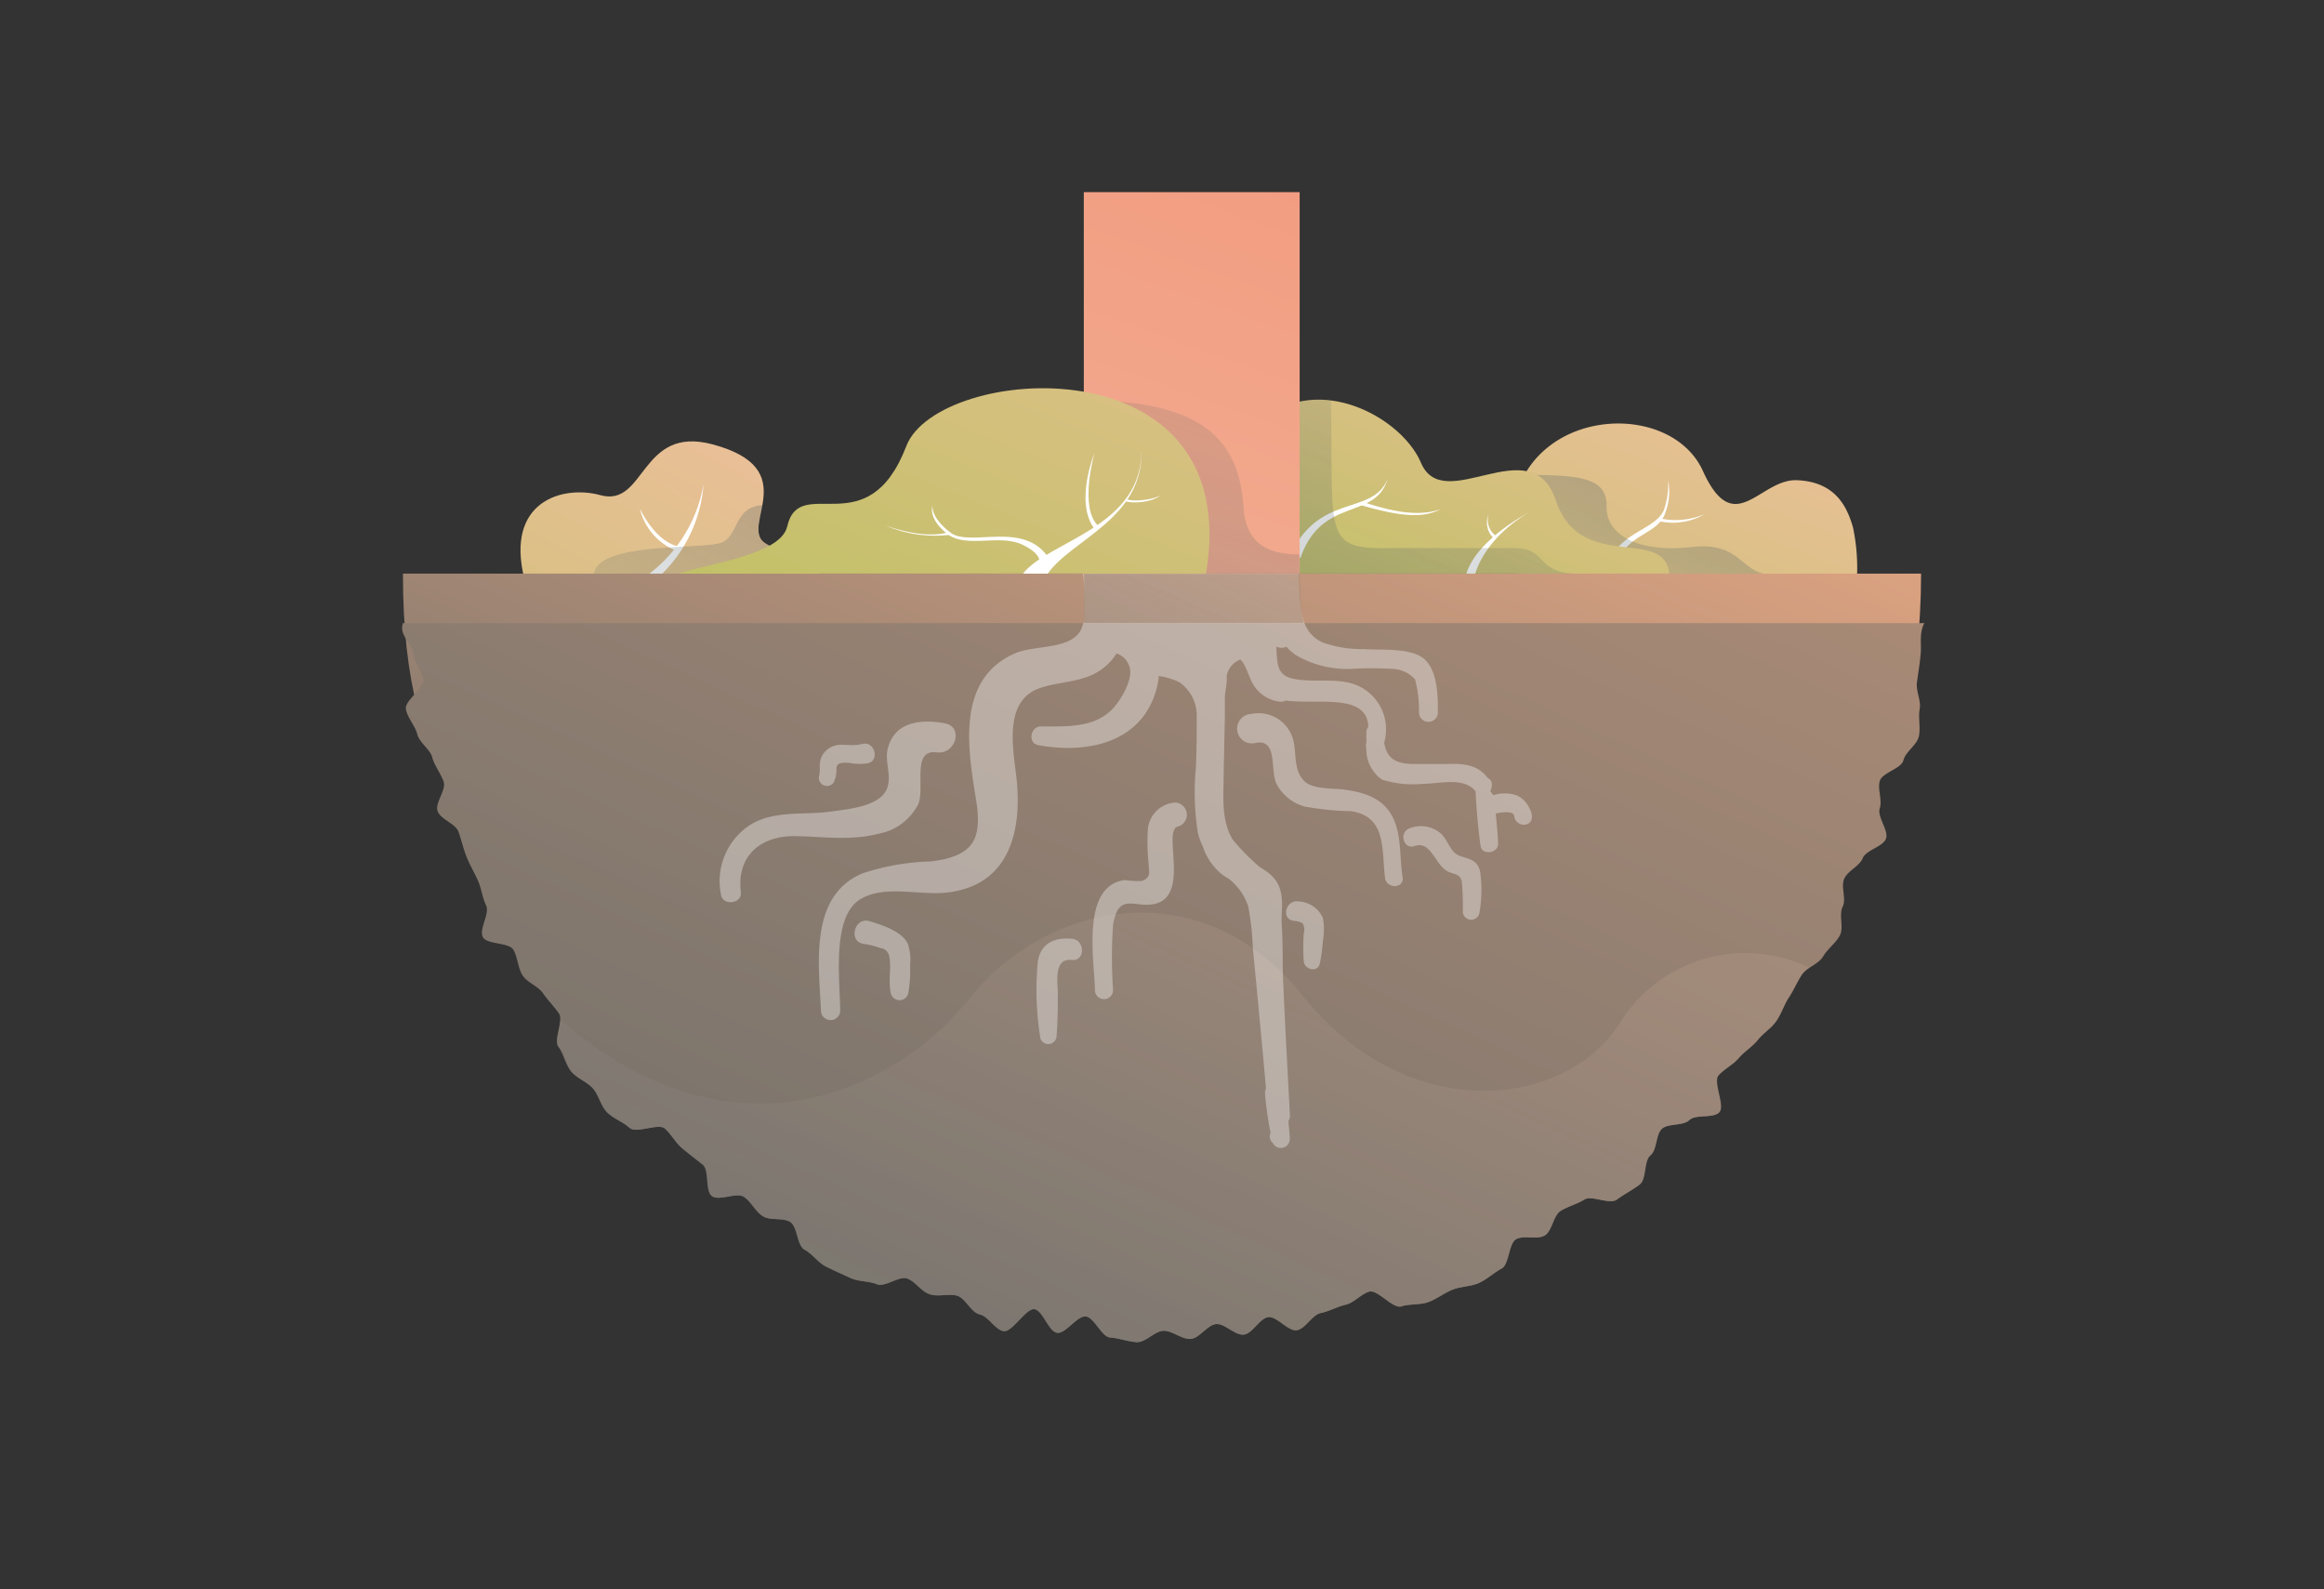 <svg id="Layer_3" data-name="Layer 3" xmlns="http://www.w3.org/2000/svg" xmlns:xlink="http://www.w3.org/1999/xlink" viewBox="0 0 204.8 140"><rect x="0" y="0" width="204.8" height="140" fill="#333333" stroke="none"/><defs><style>.cls-1{fill:url(#linear-gradient);}.cls-2{fill:url(#linear-gradient-2);}.cls-3{fill:#fff;}.cls-4{fill:url(#linear-gradient-3);}.cls-5{fill:url(#linear-gradient-4);}.cls-6{fill:url(#linear-gradient-5);}.cls-7{fill:url(#linear-gradient-6);}.cls-8{fill:url(#linear-gradient-7);}.cls-9{fill:url(#linear-gradient-8);}.cls-10{fill:url(#linear-gradient-9);}.cls-11{opacity:0.36;}.cls-12{mask:url(#mask);}.cls-13{fill:url(#linear-gradient-10);}.cls-14{fill:url(#linear-gradient-11);}.cls-15{fill:url(#linear-gradient-12);}.cls-16{fill:url(#linear-gradient-13);}.cls-17{fill:url(#linear-gradient-14);}</style><linearGradient id="linear-gradient" x1="108.21" y1="57.69" x2="108.21" y2="20.75" gradientUnits="userSpaceOnUse"><stop offset="0.18" stop-color="#fff"/><stop offset="1"/></linearGradient><linearGradient id="linear-gradient-2" x1="69.54" y1="29.11" x2="-11.05" y2="179.66" gradientUnits="userSpaceOnUse"><stop offset="0" stop-color="#f2bfa2"/><stop offset="1" stop-color="#6dc400"/></linearGradient><linearGradient id="linear-gradient-3" x1="107.01" y1="-33.75" x2="50.4" y2="71.99" gradientUnits="userSpaceOnUse"><stop offset="0" stop-color="#485b61"/><stop offset="1" stop-color="#485b61" stop-opacity="0"/></linearGradient><linearGradient id="linear-gradient-4" x1="156.2" y1="27.61" x2="107.72" y2="152.5" xlink:href="#linear-gradient-2"/><linearGradient id="linear-gradient-5" x1="166.55" y1="-7.82" x2="138.37" y2="64.77" xlink:href="#linear-gradient-3"/><linearGradient id="linear-gradient-6" x1="140.3" y1="19.51" x2="98.74" y2="122.36" xlink:href="#linear-gradient-2"/><linearGradient id="linear-gradient-7" x1="63.72" y1="146.47" x2="122.14" y2="8.44" gradientUnits="userSpaceOnUse"><stop offset="0" stop-color="#445a61"/><stop offset="1" stop-color="#f2ad85"/></linearGradient><linearGradient id="linear-gradient-8" x1="33.68" y1="210.5" x2="177.64" y2="-102.95" xlink:href="#linear-gradient-7"/><linearGradient id="linear-gradient-9" x1="60.33" y1="183.42" x2="154.45" y2="-21.52" gradientUnits="userSpaceOnUse"><stop offset="0" stop-color="#485b61"/><stop offset="1" stop-color="#f2b896" stop-opacity="0.32"/></linearGradient><mask id="mask" x="77.57" y="15.44" width="61.28" height="71.18" maskUnits="userSpaceOnUse"><rect class="cls-1" x="77.57" y="15.44" width="61.28" height="71.18"/></mask><linearGradient id="linear-gradient-10" x1="80.5" y1="102.17" x2="236.58" y2="-333.32" gradientUnits="userSpaceOnUse"><stop offset="0" stop-color="#f2bfa2"/><stop offset="1" stop-color="#f21400"/></linearGradient><linearGradient id="linear-gradient-11" x1="50.31" y1="195.55" x2="116.31" y2="11.42" xlink:href="#linear-gradient-3"/><linearGradient id="linear-gradient-12" x1="79.74" y1="109.88" x2="126.66" y2="4.67" gradientUnits="userSpaceOnUse"><stop offset="0" stop-color="#445a61"/><stop offset="1" stop-color="#f2ad85" stop-opacity="0.32"/></linearGradient><linearGradient id="linear-gradient-13" x1="104.13" y1="-1.71" x2="36.74" y2="165.05" gradientUnits="userSpaceOnUse"><stop offset="0" stop-color="#f2bfa2"/><stop offset="0.03" stop-color="#eebf9d"/><stop offset="1" stop-color="#6dc400"/></linearGradient><linearGradient id="linear-gradient-14" x1="82.53" y1="147.04" x2="136.04" y2="22.38" xlink:href="#linear-gradient-3"/></defs><title>risk website assets</title><path class="cls-2" d="M46.21,51c-1.71-6.84,3.38-8.29,6.71-7.37,4,1.09,3.47-6.19,9.87-4.48,8.08,2.16,2.37,7.18,4.61,8.69s5-.5,4.87,2.37C72.13,53.91,46.21,51,46.21,51Z"/><path class="cls-3" d="M56.59,51A12.6,12.6,0,0,0,62,42.66,12.38,12.38,0,0,1,57.87,51C56.66,51.9,56.59,51,56.59,51Z"/><path class="cls-3" d="M59.85,48.16c-2.14-.41-3.47-3.37-3.47-3.37a5.32,5.32,0,0,0,3.13,3.7C60.06,48.14,59.85,48.16,59.85,48.16Z"/><path class="cls-4" d="M72.18,49.33c-0.49-1.48-2.72-.08-4.77-1.47-1-.64-0.46-1.93-0.21-3.35-2.45.14-2.1,2.49-3.47,3.24s-11.4-.15-11.4,3a1.12,1.12,0,0,0,.49.86c5.78,0.44,13.81.83,17.49-.06Z"/><path class="cls-5" d="M133.57,43.72c2.22-7.9,13.73-8.32,16.5-2.22s5,0.67,8.29.81,4.38,2.19,4.94,4.19a17.32,17.32,0,0,1,.35,4.22H133.85Z"/><path class="cls-3" d="M141.7,50.69c0-3.72,4.23-3.82,4.95-5.82A6.92,6.92,0,0,0,147,42.3a5.25,5.25,0,0,1-.22,2.8c-0.58,2-3.35,1.91-4.09,4.28S141.7,50.69,141.7,50.69Z"/><path class="cls-3" d="M146.32,45.68a6.49,6.49,0,0,0,3.89-.38,5.51,5.51,0,0,1-4,.62Z"/><path class="cls-6" d="M156.84,50.72a2.19,2.19,0,0,0-.62-0.09c-2.9,0-2.64-2.95-7.19-2.43s-7.5-1-7.45-3.57-2.36-2.78-7.23-2.79a8.63,8.63,0,0,0-.78,1.88l0.26,6.63,0.27,0.37h22.74Z"/><path class="cls-7" d="M147.11,50.54c-0.47-4.22-7.85,0-10-6.44s-9.87,1.43-11.89-3.33c-1.35-3.18-6.26-6.35-10.71-5.38V50.54h32.58Z"/><path class="cls-3" d="M113.58,49.19c2.54-5.9,7.34-3.64,8.71-7-1.1,3.7-5.76,1.51-7.68,6.93C113.37,49.73,113.58,49.19,113.58,49.19Z"/><path class="cls-3" d="M119.79,44.47c3.48,1,5.53,1.26,7.16.39-2,.72-4.42.15-6.64-0.57A1.45,1.45,0,0,0,119.79,44.47Z"/><path class="cls-3" d="M131.69,47.47a1.86,1.86,0,0,1-.5-2.16,1.71,1.71,0,0,0,.69,1.94C131.74,47.73,131.69,47.47,131.69,47.47Z"/><path class="cls-3" d="M130,50.54c1.14-3.56,4.9-5.48,4.9-5.48s-4.7,2.35-5.68,5.48H130Z"/><path class="cls-8" d="M35.51,50.54s0,0.1,0,.14c0,37,28.09,26.65,65,26.65s68.78,10.31,68.78-26.65c0,0,0-.1,0-0.14H35.51Z"/><path class="cls-9" d="M169.25,57.71c0.1-.93-0.15-1.91.33-2.81l-134.08,0a1.62,1.62,0,0,0-.06.51c0.05,0.78.92,1.48,1,2.25s0.75,1.45.86,2.22-1.66,1.83-1.53,2.6,0.81,1.45,1,2.21S37.9,66,38.09,66.73s0.74,1.39,1,2.13-0.77,1.85-.53,2.59,1.57,1.1,1.84,1.83,0.42,1.48.71,2.2,0.68,1.38,1,2.09,0.39,1.51.73,2.21-0.65,2.09-.29,2.78S44.86,83,45.25,83.7s0.38,1.56.79,2.22,1.36,0.94,1.8,1.58,1,1.18,1.42,1.81-0.53,2.34,0,2.95,0.61,1.55,1.11,2.15,1.38,0.9,1.9,1.48,0.69,1.53,1.23,2.09,1.4,0.85,2,1.39,2.54-.45,3.12.07,0.93,1.24,1.53,1.74,1.19,0.95,1.8,1.43,0.19,2.33.82,2.78,2.16-.37,2.81.06,1,1.28,1.66,1.7,1.72,0.11,2.4.5,0.6,2.09,1.29,2.46,1.19,1.14,1.89,1.49,1.44,0.67,2.15,1,1.61,0.26,2.33.55,1.95-.77,2.68-0.5,1.22,1.15,2,1.39,1.63-.09,2.38.12,1.21,1.46,2,1.65,1.32,1.31,2.08,1.47,2-2.07,2.75-1.93,1.25,2,2,2.08,1.74-1.52,2.51-1.44,1.39,1.81,2.17,1.86,1.56,0.37,2.34.4,1.58-1,2.36-1,1.58,0.75,2.35.72,1.49-1.25,2.27-1.31,1.65,1,2.42.93,1.39-1.43,2.16-1.54,1.78,1.29,2.54,1.15,1.33-1.35,2.09-1.51,1.45-.56,2.21-0.74,1.33-.94,2.07-1.15,2.09,1.54,2.83,1.3,1.65-.11,2.38-0.38,1.4-.8,2.12-1.09,1.62-.27,2.33-0.59,1.33-.92,2-1.27,0.61-2.24,1.3-2.6,1.82,0.08,2.49-.31,0.75-1.76,1.41-2.17,1.44-.59,2.09-1,2.24,0.47,2.87,0,1.37-.84,2-1.32,0.35-2.07.95-2.57,0.46-1.81,1-2.33,1.87-.24,2.43-0.78,2.1-.13,2.64-0.69-0.59-2.68-.06-3.26,1.27-.92,1.77-1.51,1.21-1,1.69-1.61,1.18-1,1.64-1.68,0.67-1.42,1.1-2.07,0.72-1.37,1.14-2,1.47-.93,1.86-1.6,1.12-1.18,1.48-1.86-0.11-1.81.24-2.51-0.18-1.77.14-2.48,1.34-1.09,1.63-1.81,1.79-1,2.05-1.72-0.79-1.92-.55-2.66-0.2-1.66,0-2.41,1.9-1.08,2.09-1.84,1.2-1.35,1.36-2.11-0.07-1.63.07-2.4-0.35-1.59-.24-2.36S169.17,58.49,169.25,57.71Z"/><path class="cls-10" d="M142.87,89.94c-4.75,7.81-18.83,9.34-28-2.14S92,79.68,85.46,87.95c-6.27,7.87-20.71,15.3-36.08,1.88,0,0.78-.54,1.95-0.16,2.43s0.61,1.55,1.11,2.15,1.38,0.9,1.9,1.48,0.69,1.53,1.23,2.09,1.4,0.85,2,1.39,2.54-.45,3.12.07,0.93,1.24,1.53,1.74,1.19,0.95,1.8,1.43,0.19,2.33.82,2.78,2.16-.37,2.81.06,1,1.28,1.66,1.7,1.72,0.11,2.4.5,0.6,2.09,1.29,2.46,1.19,1.14,1.89,1.49,1.44,0.67,2.15,1,1.61,0.26,2.33.55,1.95-.77,2.68-0.5,1.22,1.15,2,1.39,1.63-.09,2.38.12,1.21,1.46,2,1.65,1.32,1.31,2.08,1.47,2-2.07,2.75-1.93,1.25,2,2,2.08,1.74-1.52,2.51-1.44,1.39,1.81,2.17,1.86,1.56,0.37,2.34.4,1.58-1,2.36-1,1.58,0.75,2.35.72,1.49-1.25,2.27-1.31,1.65,1,2.42.93,1.39-1.43,2.16-1.54,1.78,1.29,2.54,1.15,1.33-1.35,2.09-1.51,1.45-.56,2.21-0.74,1.33-.94,2.07-1.15,2.09,1.54,2.83,1.3,1.65-.11,2.38-0.38,1.4-.8,2.12-1.09,1.62-.27,2.33-0.59,1.33-.92,2-1.27,0.61-2.24,1.3-2.6,1.82,0.08,2.49-.31,0.75-1.76,1.41-2.17,1.44-.59,2.09-1,2.24,0.47,2.87,0,1.37-.84,2-1.32,0.35-2.07.95-2.57,0.46-1.81,1-2.33,1.87-.24,2.43-0.78,2.1-.13,2.64-0.69-0.59-2.68-.06-3.26,1.27-.92,1.77-1.51,1.21-1,1.69-1.61,1.18-1,1.64-1.68,0.67-1.42,1.1-2.07,0.72-1.37,1.14-2a2.2,2.2,0,0,1,.66-0.62A13,13,0,0,0,142.87,89.94Z"/><g class="cls-11"><path class="cls-3" d="M80,83.15c-0.53-1.12-2.31-1.66-3.41-2-1.3-.35-1.83,1.76-0.55,2a7.77,7.77,0,0,1,1.54.38,0.88,0.88,0,0,1,.78.72c0.21,1.07-.11,2.21.15,3.3a0.79,0.79,0,0,0,1.52,0,10.83,10.83,0,0,0,.17-2.53A4.33,4.33,0,0,0,80,83.15Z"/><path class="cls-3" d="M77.35,73.47a4.91,4.91,0,0,0,3.57-2.62c0.61-1.45-.61-4.86,1.63-4.56,1.65,0.22,2.41-2.25.71-2.56-2-.37-4.35-0.21-5,2.13-0.33,1.11.25,2.22,0,3.29-0.37,1.9-3.44,2.12-4.95,2.34-2.72.41-5.67-.27-7.9,1.72a5.91,5.91,0,0,0-1.87,5.64c0.19,1,1.87.76,1.75-.24-0.4-3.22,1.76-5,4.83-4.94C72.58,73.71,74.91,74.09,77.35,73.47Z"/><path class="cls-3" d="M114.45,79.42c-1.12-.19-1.6,1.52-0.47,1.71a1.86,1.86,0,0,1,.82.22,1.17,1.17,0,0,1,.09.9,17.71,17.71,0,0,0,0,2.44c0.07,0.75,1.24,1.05,1.42.19a15.27,15.27,0,0,0,.27-2,5.68,5.68,0,0,0,0-2A2.48,2.48,0,0,0,114.45,79.42Z"/><path class="cls-3" d="M103.61,70.71a2.58,2.58,0,0,0-2.44,2.21,16.51,16.51,0,0,0,.05,3.14c0,0.69.31,1.22-.6,1.56a9.15,9.15,0,0,1-1.51-.08c-3.9.52-2.65,7.16-2.62,9.69a0.8,0.8,0,0,0,1.6,0,40.41,40.41,0,0,1,0-5.76c0.5-3,2-1.34,3.82-1.87,2.95-.87.46-6.57,1.94-6.79A1.08,1.08,0,0,0,103.61,70.71Z"/><path class="cls-3" d="M94.46,82.71c-1.53-.14-2.75.4-3,2a26.19,26.19,0,0,0,.19,6.55,0.73,0.73,0,0,0,1.46,0c0.1-1.23.11-2.44,0.11-3.68,0-1-.42-3.21,1.26-3C95.64,84.68,95.64,82.82,94.46,82.71Z"/><path class="cls-3" d="M122.48,71.57c-0.93-1.38-2.47-1.78-4-2-1-.13-2.77,0-3.54-0.75-1-1-.65-2.51-1-3.71a3.15,3.15,0,0,0-3.65-2.21,1.3,1.3,0,1,0,.35,2.56c2-.42,1.27,2.43,1.85,3.6a4,4,0,0,0,2.48,2,25.22,25.22,0,0,0,4.08.41c3.17,0.46,2.7,3.42,3,5.85,0.1,1,1.67,1,1.56,0C123.29,75.43,123.58,73.21,122.48,71.57Z"/><path class="cls-3" d="M128.63,75.4c-0.93-.34-1-1.51-1.82-2.09a2.7,2.7,0,0,0-2.57-.34c-1,.35-0.57,1.92.43,1.57,1.43-.49,1.77,1.58,2.84,2.2,0.59,0.34,1.14.18,1.31,0.93a23.71,23.71,0,0,1,.09,2.71,0.74,0.74,0,0,0,1.47,0,11.47,11.47,0,0,0,.05-3.62C130.19,75.75,129.48,75.71,128.63,75.4Z"/><path class="cls-3" d="M73.47,68.94a2.77,2.77,0,0,0,.24-1c0-.36,0-0.58.33-0.69a2.5,2.5,0,0,1,1,0,4.66,4.66,0,0,0,1.41,0c1.1-.18.65-2-0.47-1.7s-2-.23-2.92.38a1.73,1.73,0,0,0-.75,1c-0.14.49,0,1-.14,1.47A0.72,0.72,0,0,0,73.47,68.94Z"/><path class="cls-3" d="M95.57,53.93v0a3.63,3.63,0,0,1-.3,1.53c-0.88,1.81-4.11,1.35-5.84,2.11-5.08,2.24-4.18,8.15-3.47,12.56,0.21,1.28.47,3-.28,4.14S83.28,75.76,82,75.9a21,21,0,0,0-6,1.05c-4.72,2-3.84,7.94-3.65,12.17a0.85,0.85,0,0,0,1.69,0c0-2.64-.8-8.36,1.79-9.9,2.13-1.27,5.16-.33,7.51-0.57,5.64-.58,6.79-5.45,6.21-10.32-0.31-2.61-1.08-6.67,2.16-7.73,1.95-.64,4-0.44,5.68-1.87a4.59,4.59,0,0,0,1-1.16A1.78,1.78,0,0,1,99.59,59c0.15,1.08-.87,2.76-1.59,3.5C96.39,64.17,93.84,64,91.72,64c-0.9,0-1.19,1.47-.22,1.65,4.67,0.86,9.72-.39,10.6-5.82,0-.09,0-0.18,0-0.27a5.91,5.91,0,0,1,1.81.54A3.53,3.53,0,0,1,105.46,63c0,1.57,0,3.14-.08,4.72a22.72,22.72,0,0,0,.18,5.64,6.19,6.19,0,0,0,.45,1.25,5.28,5.28,0,0,0,1.51,2.29,4.16,4.16,0,0,0,.72.49A5.16,5.16,0,0,1,110,79.86a23.7,23.7,0,0,1,.4,3.63c0.41,4.14.79,8.27,1.17,12.41a0.86,0.86,0,0,0-.09.47,30.46,30.46,0,0,0,.49,3.44,0.75,0.75,0,0,0,.19.89,0.79,0.79,0,0,0,1.5-.3c0-.54-0.09-1.08-0.12-1.62a0.88,0.88,0,0,0,.13-0.53c-0.2-4-.44-8-0.6-12-0.06-1.52,0-3.24-.13-4.9,0-.18,0-0.36,0-0.54,0.07-1.44.17-2.75-1-3.77a5.43,5.43,0,0,0-.88-0.61,19.46,19.46,0,0,1-2.4-2.42c-1-1.55-.86-3.64-0.83-5.41s0.08-3.72.11-5.58c0-.18,0-0.36,0-0.55s0-.58,0-0.92c0-.71.22-1.26,0.16-2a1.91,1.91,0,0,1,1.2-1.44,1.49,1.49,0,0,1,.29.36c0.28,0.47.43,1,.68,1.51a3.14,3.14,0,0,0,2.49,1.84,0.84,0.84,0,0,0,.54-0.1c2.75,0.39,7.19-.71,7.28,2.32a0.75,0.75,0,0,0-.17.46c0,0.26,0,.55,0,0.85l0,0.07a0.69,0.69,0,0,0,0,.49,3.22,3.22,0,0,0,1.38,2.78,9.13,9.13,0,0,0,3.63.37c1.36,0,3.53-.61,4.55.59l0.06,0.05c0.08,1.61.22,3.21,0.44,4.82,0.12,0.88,1.59.67,1.55-.21s-0.12-1.76-.21-2.63c0.43-.09,1.57-0.31,1.63.23,0.13,1.23,2.47,1,1.17-1a2.1,2.1,0,0,0-1-.85,3.27,3.27,0,0,0-2,0l-0.28-.34c0.29-.67.1-1-0.22-1.17-0.89-1.18-2.1-1.28-3.55-1.24-1.07,0-2.13,0-3.2,0-1.61-.07-2.17-0.67-2.38-1.88a4.22,4.22,0,0,0-2.49-5.09c-1.78-.67-3.8-0.14-5.61-0.56-1.44-.33-1.32-1.5-1.41-2.8a1.07,1.07,0,0,0,.89,0,5.07,5.07,0,0,0,.84.74,9,9,0,0,0,4.94,1.21,27.61,27.61,0,0,1,3.42,0,2.83,2.83,0,0,1,2.14.92,10.69,10.69,0,0,1,.35,2.92,0.83,0.83,0,0,0,1.66,0c0-1.42,0-3.57-1.14-4.65s-3.8-.82-5.33-0.93a10.3,10.3,0,0,1-3.7-.59c-1.61-.77-1.84-2.21-2-3.85-0.05-.77-0.08-1.5-0.1-2.23h-19C95.57,51.7,95.57,52.87,95.57,53.93Z"/></g><g class="cls-12"><rect class="cls-13" x="95.51" y="16.93" width="19.02" height="33.61"/></g><path class="cls-14" d="M114.53,48.85c-3.18,0-4.76-1.27-4.94-4.1-0.39-6.11-3.72-9.47-14.08-9.48V50.54h19V48.85Z"/><path class="cls-15" d="M114.63,52.89c0-.8-0.08-1.57-0.1-2.33h-19c0,1.21,0,2.43,0,3.54v0a5.51,5.51,0,0,1-.06.78h19.42A9.34,9.34,0,0,1,114.63,52.89Z"/><path class="cls-16" d="M106.28,50.54C109.74,29.94,82.63,32.1,79.87,39.3c-3.41,8.87-9.41,2.32-10.5,7.09-0.57,2.48-6.78,3.22-9.6,4.15h46.52Z"/><path class="cls-3" d="M96.81,46.36c-1.76-1.57-.36-6.44-0.36-6.44s-1.78,4.32,0,6.68C97,46.42,96.81,46.36,96.81,46.36Z"/><path class="cls-3" d="M99.32,44c0.95,0.27,2.87-.11,3.06-0.49-0.51.65-2.19,0.89-3.14,0.68A0.3,0.3,0,0,1,99.32,44Z"/><path class="cls-3" d="M92.5,49.3c-2.16-3.57-7-1-8.78-2.4s-1.54-2.38-1.54-2.38S81.72,45.62,83.42,47s4.63,0,6.7,1,1.37,1.84,1.37,1.84Z"/><path class="cls-3" d="M83.61,46.89c-2.3.69-5.62-.61-5.62-0.61a11,11,0,0,0,5.71.84C84,46.95,83.61,46.89,83.61,46.89Z"/><path class="cls-3" d="M92.33,50.54c2.17-3.08,8.59-4.88,8.25-11.1,0.28,7-8.21,8.21-10.43,11.1h2.18Z"/><path class="cls-17" d="M112.1,50.54h27.78c-0.26,0-.52,0-0.81,0-3.8,0-2.59-2.25-5.71-2.25H121.69c-5.08,0-4.19-1.75-4.4-13a8.2,8.2,0,0,0-2.76.1V50.54H112.1Z"/></svg>